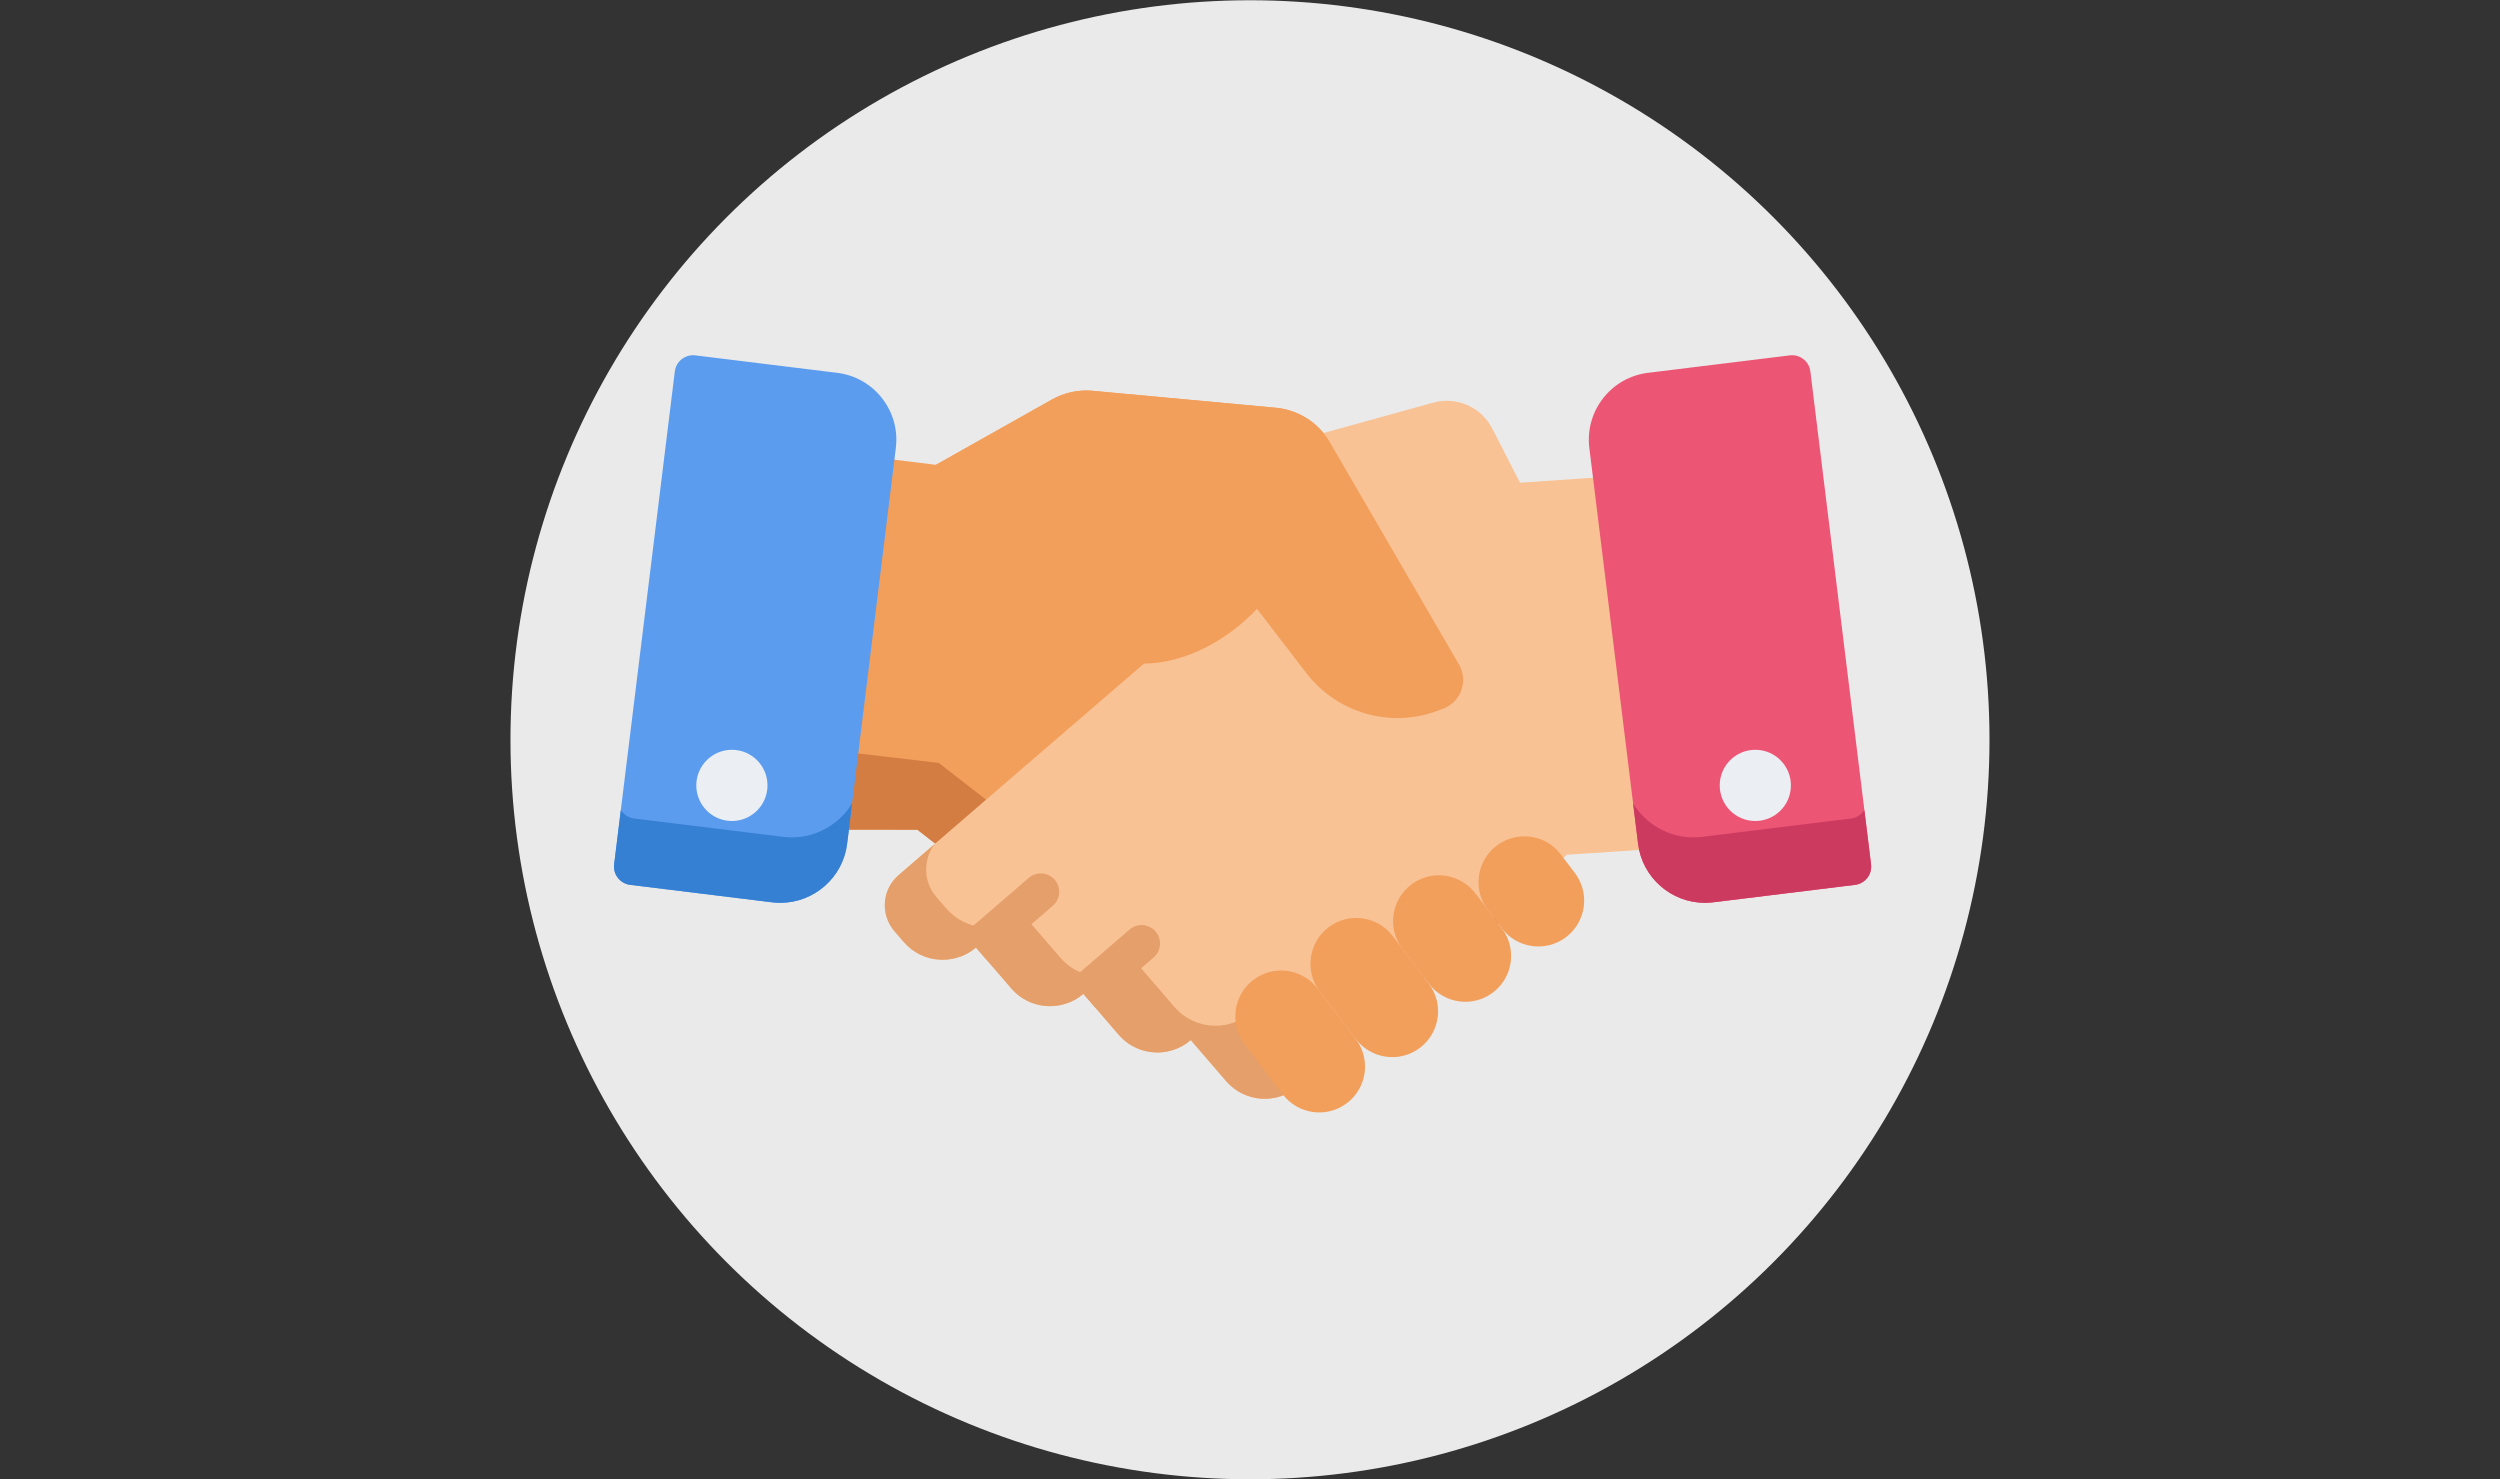 <svg width="169" height="100" viewBox="0 0 169 100" fill="none" xmlns="http://www.w3.org/2000/svg">
<rect x="0" y="0" width="169" height="100" fill="#333333" stroke="none"/>
<circle cx="84.499" cy="50.008" r="49.991" fill="#EAEAEA"/>
<g clip-path="url(#clip0_12998_1287)">
<path d="M57.067 48.462L59.226 30.925L63.271 31.423L63.27 31.421L71.112 27.007C71.949 26.536 72.909 26.331 73.865 26.419L86.249 27.565C87.771 27.706 89.131 28.574 89.899 29.896L98.627 44.919C99.272 46.028 98.766 47.451 97.566 47.904L97.209 48.039C96.522 48.299 95.816 48.449 95.11 48.508L96.216 49.471L98.429 51.399L104.722 56.767C105.842 57.742 105.958 59.441 104.983 60.561L104.344 61.292C103.091 62.729 100.91 62.878 99.47 61.625L97.065 64.383C96.283 65.281 95.137 65.679 94.037 65.543C93.375 65.462 92.73 65.188 92.191 64.716L89.788 67.475C89.004 68.375 87.858 68.77 86.757 68.635C86.096 68.553 85.45 68.281 84.911 67.81L83.606 68.939C82.352 70.378 80.168 70.527 78.729 69.273L76.954 67.725L62.032 56.104L62.016 56.089L56.129 56.083L57.067 48.462Z" fill="#F29F5C"/>
<path d="M63.464 51.571L63.48 51.586L78.401 63.207L80.176 64.755C81.616 66.009 83.8 65.86 85.053 64.421L86.359 63.292C86.898 63.763 87.544 64.035 88.205 64.116C89.306 64.252 90.451 63.857 91.236 62.957L93.638 60.198C94.178 60.669 94.823 60.944 95.484 61.025C96.585 61.16 97.731 60.764 98.513 59.865L100.918 57.107C102.15 58.18 103.925 58.222 105.197 57.31C105.849 58.294 105.797 59.627 104.984 60.561L104.346 61.292C103.092 62.729 100.911 62.878 99.471 61.625L97.066 64.383C96.284 65.281 95.139 65.678 94.038 65.543C93.377 65.462 92.731 65.188 92.192 64.716L89.79 67.475C89.005 68.375 87.859 68.77 86.759 68.635C86.097 68.553 85.452 68.281 84.913 67.81L83.607 68.939C82.354 70.378 80.17 70.527 78.73 69.274L76.955 67.725L62.034 56.104L62.017 56.089L56.13 56.084L56.782 50.792L63.464 51.571Z" fill="#D37D42"/>
<path d="M60.746 59.157L68.741 52.263L70.964 50.348L72.555 48.978L79.395 43.082L78.605 36.358C78.337 34.084 79.769 31.954 81.976 31.344L96.886 27.218C98.463 26.782 100.131 27.514 100.877 28.971L102.752 32.63L110.8 32.084L112.862 49.633L113.758 57.259L105.924 57.78L105.907 57.795L89.541 71.903L87.757 73.441C86.311 74.687 84.128 74.526 82.882 73.079L80.495 70.31C79.954 70.778 79.306 71.046 78.644 71.124C77.543 71.253 76.4 70.852 75.62 69.948L73.233 67.176C72.691 67.644 72.044 67.915 71.382 67.992C70.281 68.122 69.138 67.718 68.361 66.816L65.971 64.044C64.524 65.289 62.344 65.128 61.099 63.684L60.464 62.949C59.495 61.824 59.62 60.126 60.746 59.157Z" fill="#F9C295"/>
<path d="M60.746 59.157L63.181 57.057C62.39 58.107 62.406 59.6 63.299 60.636L63.973 61.416C65.295 62.949 67.609 63.121 69.145 61.798L71.682 64.741C72.507 65.699 73.721 66.127 74.89 65.99C75.592 65.907 76.279 65.62 76.854 65.123L79.388 68.066C80.216 69.026 81.43 69.452 82.599 69.314C83.301 69.232 83.989 68.947 84.563 68.45L87.097 71.39C87.575 71.945 88.183 72.319 88.836 72.511L87.757 73.442C86.311 74.687 84.128 74.526 82.882 73.08L80.495 70.31C79.954 70.778 79.306 71.046 78.644 71.124C77.543 71.254 76.4 70.853 75.62 69.948L73.233 67.176C72.691 67.644 72.044 67.915 71.382 67.993C70.281 68.122 69.138 67.719 68.361 66.816L65.971 64.044C64.524 65.29 62.344 65.128 61.099 63.684L60.464 62.95C59.495 61.824 59.621 60.127 60.746 59.157Z" fill="#E59F6A"/>
<path d="M65.163 63.121L69.544 59.344C70.064 58.895 70.85 58.953 71.299 59.474C71.749 59.995 71.69 60.781 71.169 61.23L66.797 65L65.972 64.044C65.643 64.328 65.275 64.534 64.89 64.674C64.606 64.167 64.707 63.515 65.163 63.121Z" fill="#E59F6A"/>
<path d="M72.166 67.804C71.866 67.295 71.962 66.629 72.425 66.23L76.36 62.837C76.881 62.388 77.667 62.446 78.116 62.967C78.565 63.488 78.507 64.274 77.986 64.723L74.051 68.116C74.049 68.117 74.047 68.118 74.046 68.12L73.233 67.175C72.909 67.456 72.546 67.664 72.166 67.804Z" fill="#E59F6A"/>
<path d="M105.513 57.763L106.462 59.015C107.494 60.378 107.226 62.321 105.862 63.354C104.499 64.386 102.556 64.118 101.523 62.755L100.575 61.502C99.543 60.139 99.811 58.196 101.174 57.163C102.538 56.131 104.481 56.399 105.513 57.763Z" fill="#F29F5C"/>
<path d="M99.738 60.396L101.524 62.755C102.557 64.118 102.288 66.061 100.925 67.094C99.561 68.126 97.619 67.858 96.586 66.494L94.8 64.136C93.767 62.773 94.036 60.83 95.399 59.797C96.763 58.765 98.706 59.033 99.738 60.396Z" fill="#F29F5C"/>
<path d="M94.153 63.281L96.587 66.495C97.619 67.858 97.351 69.801 95.987 70.834C94.624 71.866 92.681 71.598 91.648 70.234L89.215 67.02C88.182 65.657 88.45 63.714 89.814 62.681C91.177 61.649 93.12 61.917 94.153 63.281Z" fill="#F29F5C"/>
<path d="M89.074 66.834L91.649 70.234C92.682 71.598 92.413 73.54 91.05 74.573C89.686 75.606 87.744 75.337 86.711 73.974L84.136 70.574C83.103 69.21 83.371 67.267 84.735 66.235C86.099 65.202 88.041 65.47 89.074 66.834Z" fill="#F29F5C"/>
<path d="M63.271 31.421L71.114 27.007C71.95 26.536 72.91 26.331 73.866 26.419L86.25 27.565C87.772 27.706 89.132 28.574 89.9 29.896L98.628 44.919C99.273 46.029 98.767 47.451 97.567 47.904L97.21 48.039C94.01 49.248 90.397 48.219 88.314 45.508L84.969 41.155C84.969 41.155 76.931 50.463 68.08 39.593" fill="#F29F5C"/>
<path d="M41.516 58.428L45.618 25.106C45.658 24.779 45.827 24.48 46.087 24.277C46.348 24.074 46.678 23.983 47.005 24.023L56.598 25.204C59.089 25.511 60.866 27.787 60.559 30.278L57.266 57.035C56.982 59.338 55.015 61.031 52.751 61.031C52.566 61.031 52.379 61.02 52.191 60.997L42.599 59.816C41.917 59.732 41.432 59.111 41.516 58.428Z" fill="#5C9CEE"/>
<path d="M41.516 58.428L41.967 54.77C42.171 55.07 42.497 55.284 42.885 55.332L52.94 56.57C53.136 56.594 53.333 56.606 53.526 56.606C55.219 56.606 56.753 55.703 57.602 54.309L57.266 57.035C56.982 59.338 55.015 61.031 52.751 61.031C52.566 61.031 52.38 61.02 52.192 60.997L42.6 59.816C41.917 59.732 41.432 59.111 41.516 58.428Z" fill="#3580D3"/>
<path d="M111.401 25.203L120.993 24.023C121.321 23.982 121.651 24.074 121.911 24.277C122.172 24.48 122.34 24.778 122.381 25.106L126.483 58.428C126.567 59.11 126.082 59.732 125.399 59.816L115.807 60.996C115.619 61.02 115.433 61.031 115.248 61.031C112.984 61.031 111.017 59.338 110.733 57.035L107.439 30.278C107.133 27.786 108.91 25.51 111.401 25.203Z" fill="#ED5575"/>
<path d="M126.483 58.428L126.032 54.77C125.828 55.07 125.502 55.284 125.114 55.332L115.059 56.57C114.862 56.594 114.666 56.606 114.473 56.606C112.78 56.606 111.246 55.703 110.397 54.309L110.733 57.035C111.016 59.338 112.984 61.031 115.248 61.031C115.432 61.031 115.619 61.02 115.807 60.997L125.399 59.816C126.082 59.732 126.567 59.111 126.483 58.428Z" fill="#CC3A60"/>
<path d="M49.476 55.5C48.147 55.5 47.069 54.422 47.069 53.093C47.069 51.764 48.147 50.686 49.476 50.686C50.805 50.686 51.883 51.764 51.883 53.093C51.883 54.422 50.805 55.5 49.476 55.5Z" fill="#EBEEF2"/>
<path d="M118.66 55.5C117.33 55.5 116.253 54.422 116.253 53.093C116.253 51.764 117.33 50.686 118.66 50.686C119.989 50.686 121.066 51.764 121.066 53.093C121.066 54.422 119.989 55.5 118.66 55.5Z" fill="#EBEEF2"/>
</g>
<defs>
<clipPath id="clip0_12998_1287">
<rect width="84.985" height="84.985" fill="white" transform="matrix(-1 0 0 1 126.492 7.016)"/>
</clipPath>
</defs>
</svg>
